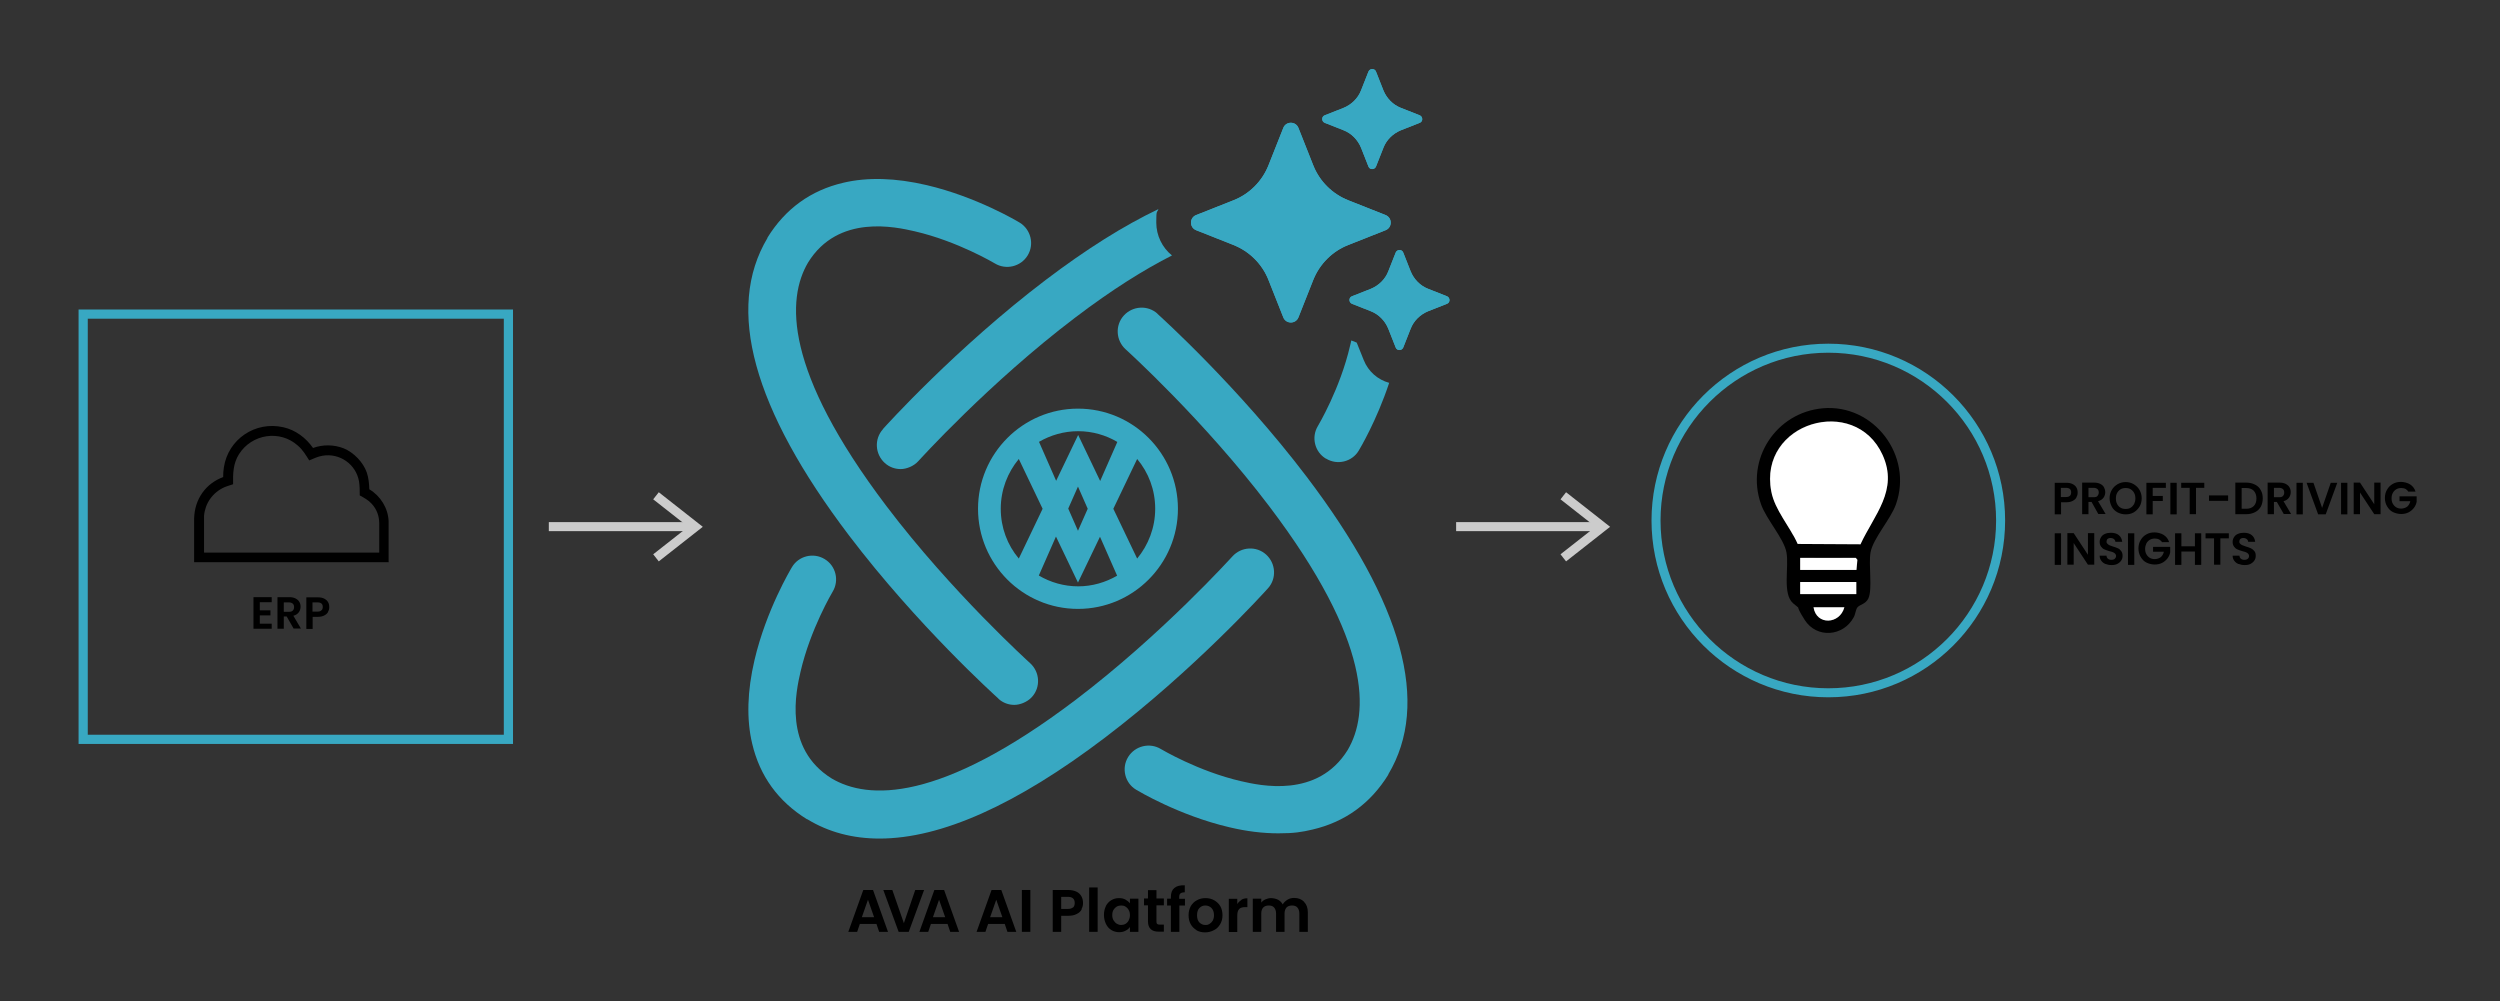 <?xml version="1.0" encoding="UTF-8"?>
<svg xmlns="http://www.w3.org/2000/svg" id="Layer_1" version="1.1" viewBox="0 0 1385.7 555">
  <rect x="0" y="0" width="1385.7" height="555" fill="#333333" stroke="none"/>
  <defs>
    <style> .st0 { fill: #38a8c2; } .st1 { isolation: isolate; } .st2 { stroke: #38a8c2; stroke-width: 5.1px; } .st2, .st3, .st4 { fill: none; stroke-miterlimit: 10; } .st5 { fill: #fff; } .st3 { stroke: #ccc; } .st3, .st4 { stroke-width: 5px; } .st4 { stroke: #ccc; } </style>
  </defs>
  <rect class="st2" x="46.1" y="174.1" width="235.7" height="235.7"></rect>
  <path class="st0" d="M1013.4,195.5c51.3,0,93,41.7,93,93s-41.7,93-93,93-93-41.7-93-93,41.7-93,93-93M1013.4,190.5c-54.1,0-98,43.9-98,98s43.9,98,98,98,98-43.9,98-98-43.9-98-98-98h0Z"></path>
  <g class="st1">
    <path d="M1151,275.6c-.4.8-1.1,1.5-2.1,2-.9.5-2.1.8-3.6.8h-2.9v6.7h-3.5v-17.5h6.4c1.3,0,2.5.2,3.5.7.9.5,1.7,1.1,2.1,1.9.5.8.7,1.7.7,2.8s-.2,1.8-.7,2.6ZM1147.3,274.8c.5-.4.7-1.1.7-1.9,0-1.7-1-2.5-2.9-2.5h-2.8v5.1h2.8c1,0,1.7-.2,2.2-.7Z"></path>
    <path d="M1163.1,285l-3.8-6.8h-1.7v6.8h-3.5v-17.5h6.5c1.4,0,2.5.2,3.5.7,1,.5,1.7,1.1,2.1,1.9s.7,1.7.7,2.7-.3,2.2-1,3.1c-.7.9-1.7,1.6-3,1.9l4.2,7.1h-4ZM1157.6,275.6h2.9c1,0,1.7-.2,2.1-.7s.7-1.1.7-1.9-.2-1.4-.7-1.9c-.5-.4-1.2-.7-2.1-.7h-2.9v5.1Z"></path>
    <path d="M1173.7,284c-1.4-.8-2.5-1.8-3.2-3.2s-1.2-2.9-1.2-4.6.4-3.2,1.2-4.6,1.9-2.4,3.2-3.2c1.4-.8,2.9-1.2,4.5-1.2s3.2.4,4.5,1.2,2.4,1.8,3.2,3.2,1.2,2.9,1.2,4.6-.4,3.3-1.2,4.6-1.9,2.4-3.2,3.2c-1.4.8-2.9,1.1-4.5,1.1s-3.1-.4-4.5-1.1ZM1181,281.4c.8-.5,1.4-1.2,1.9-2,.4-.9.7-1.9.7-3.1s-.2-2.2-.7-3.1c-.5-.9-1.1-1.5-1.9-2-.8-.5-1.7-.7-2.8-.7s-2,.2-2.8.7c-.8.5-1.4,1.1-1.9,2s-.7,1.9-.7,3.1.2,2.2.7,3.1c.5.9,1.1,1.6,1.9,2,.8.5,1.7.7,2.8.7s2-.2,2.8-.7Z"></path>
    <path d="M1200.5,267.6v2.8h-7.3v4.5h5.6v2.8h-5.6v7.4h-3.5v-17.5h10.8Z"></path>
    <path d="M1206.5,267.6v17.5h-3.5v-17.5h3.5Z"></path>
    <path d="M1221.8,267.6v2.8h-4.6v14.6h-3.5v-14.6h-4.7v-2.8h12.8Z"></path>
    <path d="M1235,274.6v3h-10.6v-3h10.6Z"></path>
    <path d="M1249.9,268.6c1.4.7,2.5,1.7,3.2,3.1.8,1.3,1.1,2.9,1.1,4.6s-.4,3.3-1.1,4.6c-.8,1.3-1.8,2.3-3.2,3-1.4.7-3,1.1-4.8,1.1h-6.1v-17.5h6.1c1.8,0,3.4.4,4.8,1.1ZM1249.2,280.5c1-1,1.5-2.4,1.5-4.2s-.5-3.2-1.5-4.3c-1-1-2.4-1.5-4.2-1.5h-2.5v11.5h2.5c1.8,0,3.2-.5,4.2-1.5Z"></path>
    <path d="M1265.9,285l-3.9-6.8h-1.6v6.8h-3.5v-17.5h6.5c1.3,0,2.5.2,3.5.7.9.5,1.7,1.1,2.1,1.9.5.8.7,1.7.7,2.7s-.3,2.2-1,3.1c-.7.9-1.7,1.6-3,1.9l4.2,7.1h-4ZM1260.4,275.6h2.9c1,0,1.7-.2,2.1-.7.5-.5.7-1.1.7-1.9s-.2-1.4-.7-1.9c-.5-.4-1.2-.7-2.1-.7h-2.9v5.1Z"></path>
    <path d="M1276.4,267.6v17.5h-3.5v-17.5h3.5Z"></path>
    <path d="M1295.5,267.6l-6.4,17.5h-4.2l-6.4-17.5h3.8l4.8,13.9,4.8-13.9h3.7Z"></path>
    <path d="M1301.1,267.6v17.5h-3.5v-17.5h3.5Z"></path>
    <path d="M1319.5,285h-3.5l-7.9-12v12h-3.5v-17.5h3.5l7.9,12v-12h3.5v17.5Z"></path>
    <path d="M1335.1,272.8c-.4-.7-1-1.3-1.6-1.7-.7-.4-1.5-.6-2.5-.6s-2,.2-2.8.7-1.4,1.1-1.9,2c-.5.9-.7,1.9-.7,3s.2,2.2.7,3c.5.9,1.1,1.5,1.9,2,.8.5,1.8.7,2.8.7s2.4-.4,3.3-1.1c.8-.7,1.4-1.7,1.7-3h-6v-2.7h9.5v3c-.2,1.2-.7,2.3-1.5,3.4-.8,1-1.8,1.9-3,2.5-1.2.6-2.6.9-4.1.9s-3.2-.4-4.6-1.1-2.4-1.8-3.2-3.2c-.8-1.3-1.2-2.9-1.2-4.6s.4-3.3,1.2-4.6c.8-1.4,1.8-2.4,3.2-3.2,1.4-.8,2.9-1.1,4.5-1.1s3.7.5,5.1,1.4,2.5,2.3,3,4h-4Z"></path>
  </g>
  <g class="st1">
    <path d="M1142.4,295.6v17.5h-3.5v-17.5h3.5Z"></path>
    <path d="M1160.8,313h-3.5l-7.9-12v12h-3.5v-17.5h3.5l7.9,12v-12h3.5v17.5Z"></path>
    <path d="M1167,312.6c-1-.4-1.7-1-2.3-1.8s-.9-1.7-.9-2.8h3.8c0,.7.3,1.3.8,1.7.5.4,1.1.6,1.9.6s1.5-.2,1.9-.6.7-.9.7-1.5-.2-.9-.5-1.3c-.3-.3-.7-.6-1.2-.8-.5-.2-1.1-.4-2-.6-1.1-.3-2.1-.7-2.8-1s-1.3-.8-1.8-1.5c-.5-.7-.8-1.5-.8-2.6s.3-1.9.8-2.7,1.2-1.4,2.2-1.8c.9-.4,2-.6,3.2-.6,1.8,0,3.3.4,4.4,1.3s1.7,2.1,1.9,3.7h-3.8c0-.6-.3-1.1-.8-1.5-.5-.4-1.1-.6-1.9-.6s-1.2.2-1.6.5c-.4.4-.6.9-.6,1.5s.2.9.5,1.2c.3.3.7.6,1.1.8.5.2,1.1.4,1.9.7,1.1.3,2.1.7,2.8,1s1.3.8,1.8,1.5.8,1.5.8,2.6-.2,1.8-.7,2.6c-.5.8-1.2,1.4-2.1,1.9-.9.5-2,.7-3.3.7s-2.3-.2-3.3-.6Z"></path>
    <path d="M1183,295.6v17.5h-3.5v-17.5h3.5Z"></path>
    <path d="M1198.6,300.8c-.4-.7-1-1.3-1.7-1.7-.7-.4-1.5-.6-2.5-.6s-1.9.2-2.8.7c-.8.5-1.4,1.1-1.9,2-.4.9-.7,1.9-.7,3s.2,2.2.7,3c.5.9,1.1,1.5,1.9,2,.8.5,1.8.7,2.8.7s2.4-.4,3.3-1.1c.8-.7,1.4-1.7,1.7-3h-6v-2.7h9.5v3c-.2,1.2-.7,2.3-1.5,3.4-.8,1-1.8,1.9-3,2.5-1.2.6-2.6.9-4.1.9s-3.2-.4-4.6-1.1-2.4-1.8-3.2-3.2c-.8-1.3-1.2-2.9-1.2-4.6s.4-3.3,1.2-4.6c.8-1.4,1.8-2.4,3.2-3.2,1.4-.8,2.9-1.1,4.5-1.1s3.7.5,5.1,1.4c1.5,1,2.5,2.3,3,4h-4Z"></path>
    <path d="M1220.1,295.6v17.5h-3.5v-7.4h-7.5v7.4h-3.5v-17.5h3.5v7.2h7.5v-7.2h3.5Z"></path>
    <path d="M1235.4,295.6v2.8h-4.7v14.6h-3.5v-14.6h-4.7v-2.8h12.8Z"></path>
    <path d="M1240.7,312.6c-1-.4-1.7-1-2.3-1.8-.6-.8-.9-1.7-.9-2.8h3.8c0,.7.3,1.3.8,1.7.5.4,1.1.6,1.9.6s1.5-.2,1.9-.6c.5-.4.7-.9.7-1.5s-.2-.9-.5-1.3c-.3-.3-.7-.6-1.2-.8-.5-.2-1.1-.4-2-.6-1.1-.3-2.1-.7-2.8-1-.7-.3-1.3-.8-1.8-1.5-.5-.7-.8-1.5-.8-2.6s.3-1.9.8-2.7c.5-.8,1.2-1.4,2.2-1.8.9-.4,2-.6,3.2-.6,1.8,0,3.3.4,4.4,1.3s1.7,2.1,1.9,3.7h-3.9c0-.6-.3-1.1-.8-1.5-.5-.4-1.1-.6-1.9-.6s-1.2.2-1.6.5c-.4.4-.6.9-.6,1.5s.2.9.5,1.2c.3.3.7.6,1.2.8.5.2,1.1.4,1.9.7,1.1.3,2.1.7,2.8,1s1.3.8,1.9,1.5.8,1.5.8,2.6-.2,1.8-.7,2.6-1.2,1.4-2.1,1.9c-.9.5-2,.7-3.3.7s-2.3-.2-3.3-.6Z"></path>
  </g>
  <line class="st3" x1="382.4" y1="291.9" x2="304.2" y2="291.9"></line>
  <polyline class="st4" points="363.6 309.2 385.5 292 363.6 274.8"></polyline>
  <line class="st3" x1="885.3" y1="291.9" x2="807.1" y2="291.9"></line>
  <polyline class="st4" points="866.5 309.2 888.4 292 866.5 274.8"></polyline>
  <g class="st1">
    <path d="M144,333.9v4.4h5.9v2.8h-5.9v4.6h6.6v2.8h-10.1v-17.5h10.1v2.8h-6.6Z"></path>
    <path d="M162.8,348.5l-3.9-6.8h-1.6v6.8h-3.5v-17.5h6.5c1.4,0,2.5.2,3.5.7.9.5,1.7,1.1,2.1,1.9.5.8.7,1.7.7,2.7s-.3,2.2-1,3.1c-.7.9-1.7,1.6-3,1.9l4.2,7.1h-4ZM157.3,339.1h2.9c1,0,1.7-.2,2.1-.7.5-.5.7-1.1.7-1.9s-.2-1.4-.7-1.9c-.5-.4-1.2-.7-2.1-.7h-2.9v5.1Z"></path>
    <path d="M181.9,339.1c-.4.8-1.1,1.5-2.1,2-.9.5-2.1.8-3.6.8h-2.9v6.7h-3.5v-17.5h6.4c1.4,0,2.5.2,3.5.7.9.5,1.7,1.1,2.1,1.9.5.8.7,1.7.7,2.8s-.2,1.8-.7,2.6ZM178.2,338.3c.5-.4.7-1.1.7-1.9,0-1.7-1-2.5-2.9-2.5h-2.8v5.1h2.8c1,0,1.7-.2,2.1-.7Z"></path>
  </g>
  <path d="M215.5,311.6h-107.9v-24.4c.2-5.1,1.6-9.9,4.6-14.1,3-4.2,6.9-6.9,11.5-8.7,0-1.8.1-3.6.4-5.4,2.4-15.6,17.4-25.7,32.9-22.2,6.8,1.5,12.6,5.9,16.5,11.5,5.5-2,11.6-1.9,17,.2,5.6,2.3,10.8,7.7,12.8,13.4,1,3,1.3,6.1,1.4,9.3,6.2,3.7,10.4,10.4,10.7,17.7v22.4h0ZM113,306.3h97.2v-16.2c0-4.1-1.4-7.9-4.2-10.9-1.8-2-4.2-3.3-6.6-4.6,0-2.6,0-5.2-.4-7.8-1.7-9.5-10.7-15.8-20.2-14.2-2.6.4-5,1.6-7.4,2.6-1.9-3-3.6-5.9-6.3-8.2-9.9-8.9-25.5-6.5-32.6,4.7-3.3,5.2-3.4,10.7-3.3,16.7-1.6.6-3.3,1-4.9,1.7-6.4,2.9-10.6,8.8-11.2,15.8v20.4c-.1,0-.1,0-.1,0Z"></path>
  <path d="M996.3,295.1c1.1,2.3,3.3,4.4,5.4,5.9,6.3,4.6,16.6,4.6,22.9,0,2.2-1.6,4.1-3.6,5.5-5.8l4.7,2.3c-1.4,3.2-4.2,5.8-6.9,7.9-8.8,6.7-22.1,6.1-30.5-.9-2.3-1.9-4.6-4.2-5.8-6.9l.2-.2,4.7-2.2h0Z"></path>
  <path d="M999,272.9c5.8-.4,5.8,8.6,0,8.2-5-.4-4.9-7.8,0-8.2Z"></path>
  <path d="M1026.7,272.9c5.3-.3,5.8,7.7.7,8.2-5.6.5-6.1-7.8-.7-8.2Z"></path>
  <g>
    <path class="st0" d="M597.5,226.5c-30.5,0-55.4,24.9-55.4,55.5s24.8,55.5,55.4,55.5,55.4-24.9,55.4-55.5-24.8-55.5-55.4-55.5ZM619.3,245l-9.5,21.6-12.2-25.5-12.2,25.4-9.5-21.6c6.4-3.7,13.8-5.9,21.7-5.9s15.4,2.2,21.8,6ZM602.9,282l-5.4,12.2-5.4-12.3,5.4-12.2,5.4,12.3ZM554.7,282c0-10.5,3.8-20.1,10-27.6l13.2,27.6-13.2,27.6c-6.3-7.5-10-17.1-10-27.6ZM575.8,319l9.5-21.6,12.2,25.5,12.2-25.4,9.5,21.6c-6.4,3.7-13.8,5.9-21.6,5.9s-15.4-2.2-21.8-6ZM630.3,309.6l-13.2-27.6,13.2-27.6c6.3,7.5,10,17.1,10,27.6s-3.8,20.1-10,27.6Z"></path>
    <path class="st0" d="M727.9,155.2l-8.2,20.7c-1.5,3.8-6.9,3.8-8.4,0l-8.2-20.7c-3.5-8.9-10.6-15.9-19.4-19.4l-20.7-8.2c-3.8-1.5-3.8-6.9,0-8.4l20.7-8.2c8.9-3.5,15.9-10.6,19.4-19.4l8.2-20.7c1.5-3.8,6.9-3.8,8.4,0l8.2,20.7c3.5,8.9,10.6,15.9,19.4,19.4l20.7,8.2c3.8,1.5,3.8,6.9,0,8.4l-20.7,8.2c-8.9,3.5-15.9,10.6-19.4,19.4Z"></path>
    <path class="st0" d="M781.9,182.2l-4.1,10.4c-.8,1.9-3.5,1.9-4.2,0l-4.1-10.4c-1.8-4.4-5.3-8-9.7-9.7l-10.4-4.1c-1.9-.8-1.9-3.5,0-4.2l10.4-4.1c4.4-1.8,8-5.3,9.7-9.7l4.1-10.4c.8-1.9,3.5-1.9,4.2,0l4.1,10.4c1.8,4.4,5.3,8,9.7,9.7l10.4,4.1c1.9.8,1.9,3.5,0,4.2l-10.4,4.1c-4.4,1.8-8,5.3-9.7,9.7Z"></path>
    <g>
      <path class="st0" d="M735,254.2c6.2,3.8,14.4,1.8,18.1-4.4.5-.8,9.9-16.5,16.9-37.6-6.3-1.7-11.6-6.3-14.1-12.6l-3.9-9.7-3-1.2c-.2,1.1-.5,2.1-.7,3-5.5,23.8-17.7,44.2-17.8,44.4-3.8,6.2-1.8,14.4,4.4,18.1Z"></path>
      <path class="st0" d="M553.4,387.3c2.5,2.3,5.7,3.4,8.8,3.4s7.2-1.5,9.8-4.4c4.9-5.4,4.4-13.8-1-18.7-.4-.4-43.3-39.1-79.6-87-57.2-75.5-55.3-115.1-43.5-135.1,16.7-27,48.6-19.7,59.1-17.3,23.8,5.5,44.2,17.7,44.4,17.8,6.2,3.8,14.4,1.8,18.2-4.4,3.8-6.2,1.8-14.4-4.4-18.2-1-.6-23.8-14.3-51.6-20.8-17.1-4-32.7-4.5-46.2-1.3-18,4.2-32.1,14.4-42,30.4v.2c-23.4,39.1-8.1,94.6,45.2,164.9,37.8,49.8,81,88.8,82.8,90.4Z"></path>
      <path class="st0" d="M489.4,237.9c-4.9,5.4-4.4,13.8,1,18.7,2.5,2.3,5.7,3.4,8.8,3.4s7.2-1.5,9.8-4.4c.4-.4,39.1-43.3,87-79.6,20.4-15.5,38.2-26.6,53.6-34.4-5.4-4.4-8.7-11-8.7-18.3s.4-5.1,1.2-7.4c-19.3,9.2-40.1,22.3-62.4,39.2-49.8,37.8-88.8,81-90.4,82.8Z"></path>
      <path class="st0" d="M641.6,173.9c-5.4-4.9-13.8-4.4-18.7,1-4.9,5.4-4.4,13.8,1,18.7.4.4,43.3,39.1,79.6,87,57.2,75.5,55.3,115.1,43.5,135.1-16.7,27-48.6,19.7-59.1,17.3-23.8-5.5-44.2-17.7-44.4-17.8-6.2-3.8-14.4-1.8-18.2,4.4-3.8,6.2-1.8,14.4,4.4,18.1,1,.6,23.8,14.3,51.6,20.8,9.6,2.3,18.7,3.4,27.3,3.4s13-.7,18.9-2.1c18-4.2,32.1-14.4,42-30.4v-.2c23.4-39.1,8.1-94.6-45.2-164.9-37.8-49.8-81-88.8-82.8-90.4Z"></path>
      <path class="st0" d="M702.8,326.1c4.9-5.4,4.4-13.8-1-18.7s-13.8-4.4-18.7,1c-.4.4-39.1,43.3-87,79.6-75.5,57.2-115.1,55.3-135.1,43.5-27-16.7-19.7-48.6-17.3-59.1,5.5-23.8,17.7-44.2,17.8-44.4,3.8-6.2,1.8-14.4-4.4-18.1-6.2-3.8-14.4-1.8-18.1,4.4-.6,1-14.3,23.8-20.8,51.6-4,17.1-4.5,32.7-1.3,46.2,4.2,18,14.4,32.1,30.4,42h.2c11.8,7.2,25.2,10.7,40,10.7,34.1,0,75.9-18.7,124.9-55.9,49.8-37.8,88.8-81,90.4-82.8Z"></path>
    </g>
    <path class="st0" d="M766.8,81.9l-4.1,10.4c-.8,1.9-3.5,1.9-4.2,0l-4.1-10.4c-1.8-4.4-5.3-8-9.7-9.7l-10.4-4.1c-1.9-.8-1.9-3.5,0-4.2l10.4-4.1c4.4-1.8,8-5.3,9.7-9.7l4.1-10.4c.8-1.9,3.5-1.9,4.2,0l4.1,10.4c1.8,4.4,5.3,8,9.7,9.7l10.4,4.1c1.9.8,1.9,3.5,0,4.2l-10.4,4.1c-4.4,1.8-8,5.3-9.7,9.7Z"></path>
    <path class="st0" d="M727.9,155.2l-8.2,20.7c-1.5,3.8-6.9,3.8-8.4,0l-8.2-20.7c-3.5-8.9-10.6-15.9-19.4-19.4l-20.7-8.2c-3.8-1.5-3.8-6.9,0-8.4l20.7-8.2c8.9-3.5,15.9-10.6,19.4-19.4l8.2-20.7c1.5-3.8,6.9-3.8,8.4,0l8.2,20.7c3.5,8.9,10.6,15.9,19.4,19.4l20.7,8.2c3.8,1.5,3.8,6.9,0,8.4l-20.7,8.2c-8.9,3.5-15.9,10.6-19.4,19.4Z"></path>
    <path class="st0" d="M781.9,182.2l-4.1,10.4c-.8,1.9-3.5,1.9-4.2,0l-4.1-10.4c-1.8-4.4-5.3-8-9.7-9.7l-10.4-4.1c-1.9-.8-1.9-3.5,0-4.2l10.4-4.1c4.4-1.8,8-5.3,9.7-9.7l4.1-10.4c.8-1.9,3.5-1.9,4.2,0l4.1,10.4c1.8,4.4,5.3,8,9.7,9.7l10.4,4.1c1.9.8,1.9,3.5,0,4.2l-10.4,4.1c-4.4,1.8-8,5.3-9.7,9.7Z"></path>
    <path class="st0" d="M766.8,81.9l-4.1,10.4c-.8,1.9-3.5,1.9-4.2,0l-4.1-10.4c-1.8-4.4-5.3-8-9.7-9.7l-10.4-4.1c-1.9-.8-1.9-3.5,0-4.2l10.4-4.1c4.4-1.8,8-5.3,9.7-9.7l4.1-10.4c.8-1.9,3.5-1.9,4.2,0l4.1,10.4c1.8,4.4,5.3,8,9.7,9.7l10.4,4.1c1.9.8,1.9,3.5,0,4.2l-10.4,4.1c-4.4,1.8-8,5.3-9.7,9.7Z"></path>
  </g>
  <g id="Cjoaud">
    <g>
      <path d="M1010.3,226.3c28.4-2.5,50.1,26.3,40.6,53.2-2.9,8.3-12.7,18.9-14.1,26.7-1.2,6.8,1.2,20.3-1.2,25.5-1.5,3.2-4.9,3.4-6.1,5-.9,1.1-1.1,3.8-2,5.4-5.8,10.8-20.6,11.9-27.2,1.5s-.7-4.3-6.4-9.2c-6.1-5.2-2.2-20.1-3.7-28.2-1.4-7.7-11.2-18.4-14.1-26.7-8.8-24.9,8.3-50.9,34.3-53.2ZM1031.1,301.7c7.6-16.5,21.2-30,12.3-49.6-15.3-33.8-69-18.1-61.7,20.2,2,10.4,10.4,19.6,14.6,29.1l34.7.2ZM1029,315.9l.6-5.6-.9-1.1h-30.8v6.7h31.1ZM1029,322.6h-31.1v6.7h31.1v-6.7ZM1022.3,336.6h-17.1c1.5,10.2,14.6,9.5,17.1,0Z"></path>
      <path class="st5" d="M1031.1,301.7l-34.7-.2c-4.2-9.6-12.7-18.8-14.6-29.1-7.3-38.3,46.4-54,61.7-20.2,8.9,19.6-4.7,33.1-12.3,49.6Z"></path>
      <polygon class="st5" points="1029 315.9 997.8 315.9 997.8 309.2 1028.6 309.2 1029.5 310.3 1029 315.9"></polygon>
      <rect class="st5" x="997.8" y="322.6" width="31.1" height="6.7"></rect>
      <path class="st5" d="M1022.3,336.6c-2.5,9.5-15.5,10.2-17.1,0h17.1Z"></path>
    </g>
  </g>
  <g>
    <path d="M485.8,512.1h-9.2l-1.5,4.4h-4.9l8.3-23.2h5.4l8.3,23.2h-4.9l-1.5-4.4ZM484.5,508.4l-3.4-9.7-3.4,9.7h6.7Z"></path>
    <path d="M512.2,493.3l-8.5,23.2h-5.6l-8.5-23.2h5l6.4,18.4,6.3-18.4h4.9Z"></path>
    <path d="M525.2,512.1h-9.2l-1.5,4.4h-4.9l8.3-23.2h5.4l8.3,23.2h-4.9l-1.5-4.4ZM523.9,508.4l-3.4-9.7-3.4,9.7h6.7Z"></path>
    <path d="M556.9,512.1h-9.2l-1.5,4.4h-4.9l8.3-23.2h5.4l8.3,23.2h-4.9l-1.5-4.4ZM555.6,508.4l-3.4-9.7-3.4,9.7h6.7Z"></path>
    <path d="M571.1,493.3v23.2h-4.7v-23.2h4.7Z"></path>
    <path d="M599.6,504c-.6,1.1-1.5,2-2.8,2.6-1.3.7-2.8,1-4.7,1h-3.9v8.9h-4.7v-23.2h8.5c1.8,0,3.3.3,4.6.9s2.2,1.5,2.8,2.6c.6,1.1.9,2.3.9,3.7s-.3,2.4-.9,3.5ZM594.8,503c.6-.6.9-1.4.9-2.5,0-2.3-1.3-3.4-3.8-3.4h-3.7v6.7h3.7c1.3,0,2.2-.3,2.9-.9Z"></path>
    <path d="M608.4,491.9v24.6h-4.7v-24.6h4.7Z"></path>
    <path d="M612.9,502.3c.7-1.4,1.7-2.5,3-3.3s2.7-1.2,4.3-1.2,2.6.3,3.6.8c1,.6,1.9,1.3,2.5,2.1v-2.6h4.7v18.4h-4.7v-2.7c-.6.9-1.4,1.6-2.5,2.1-1.1.6-2.3.8-3.6.8s-3-.4-4.2-1.2c-1.3-.8-2.3-1.9-3-3.4-.7-1.5-1.1-3.1-1.1-5s.4-3.5,1.1-4.9ZM625.6,504.4c-.4-.8-1-1.4-1.8-1.9s-1.6-.6-2.4-.6-1.7.2-2.4.6c-.7.4-1.3,1-1.8,1.8-.5.8-.7,1.8-.7,2.9s.2,2.1.7,2.9c.5.8,1.1,1.5,1.8,1.9.7.4,1.5.7,2.4.7s1.7-.2,2.4-.6,1.4-1.1,1.8-1.9c.4-.8.7-1.8.7-2.9s-.2-2.1-.7-2.9Z"></path>
    <path d="M641,501.9v8.9c0,.6.1,1.1.4,1.3.3.3.8.4,1.5.4h2.2v3.9h-2.9c-3.9,0-5.9-1.9-5.9-5.7v-8.9h-2.2v-3.8h2.2v-4.6h4.7v4.6h4.1v3.8h-4.1Z"></path>
    <path d="M656.9,501.9h-3.2v14.6h-4.7v-14.6h-2.1v-3.8h2.1v-.9c0-2.3.6-3.9,1.9-5,1.3-1.1,3.2-1.6,5.8-1.5v3.9c-1.1,0-1.9.2-2.4.6s-.7,1.1-.7,2.2v.8h3.2v3.8Z"></path>
    <path d="M663.3,515.6c-1.4-.8-2.5-1.9-3.3-3.3s-1.2-3.1-1.2-5,.4-3.5,1.2-5c.8-1.4,2-2.6,3.4-3.3,1.4-.8,3-1.2,4.8-1.2s3.4.4,4.8,1.2c1.4.8,2.6,1.9,3.4,3.3.8,1.4,1.2,3.1,1.2,5s-.4,3.5-1.3,5-2,2.6-3.5,3.3c-1.5.8-3.1,1.2-4.9,1.2s-3.4-.4-4.8-1.2ZM670.4,512.1c.7-.4,1.3-1,1.8-1.8.4-.8.7-1.8.7-3,0-1.7-.5-3.1-1.4-4-.9-.9-2-1.4-3.4-1.4s-2.4.5-3.3,1.4c-.9.9-1.3,2.3-1.3,4s.4,3.1,1.3,4c.9.9,2,1.4,3.3,1.4s1.6-.2,2.4-.6Z"></path>
    <path d="M688.1,498.7c1-.6,2.1-.8,3.3-.8v4.9h-1.2c-1.5,0-2.6.3-3.3,1-.7.7-1.1,1.9-1.1,3.6v9.2h-4.7v-18.4h4.7v2.9c.6-1,1.4-1.7,2.3-2.3Z"></path>
    <path d="M722.8,499.9c1.4,1.4,2.1,3.3,2.1,5.8v10.8h-4.7v-10.2c0-1.4-.4-2.5-1.1-3.3-.7-.8-1.7-1.1-3-1.1s-2.3.4-3,1.1c-.7.8-1.1,1.9-1.1,3.3v10.2h-4.7v-10.2c0-1.4-.4-2.5-1.1-3.3-.7-.8-1.7-1.1-3-1.1s-2.3.4-3,1.1-1.1,1.9-1.1,3.3v10.2h-4.7v-18.4h4.7v2.2c.6-.8,1.4-1.4,2.3-1.8.9-.4,2-.7,3.1-.7s2.7.3,3.9.9c1.1.6,2,1.5,2.6,2.6.6-1.1,1.5-1.9,2.6-2.6s2.4-1,3.7-1c2.3,0,4.1.7,5.5,2.1Z"></path>
  </g>
</svg>
